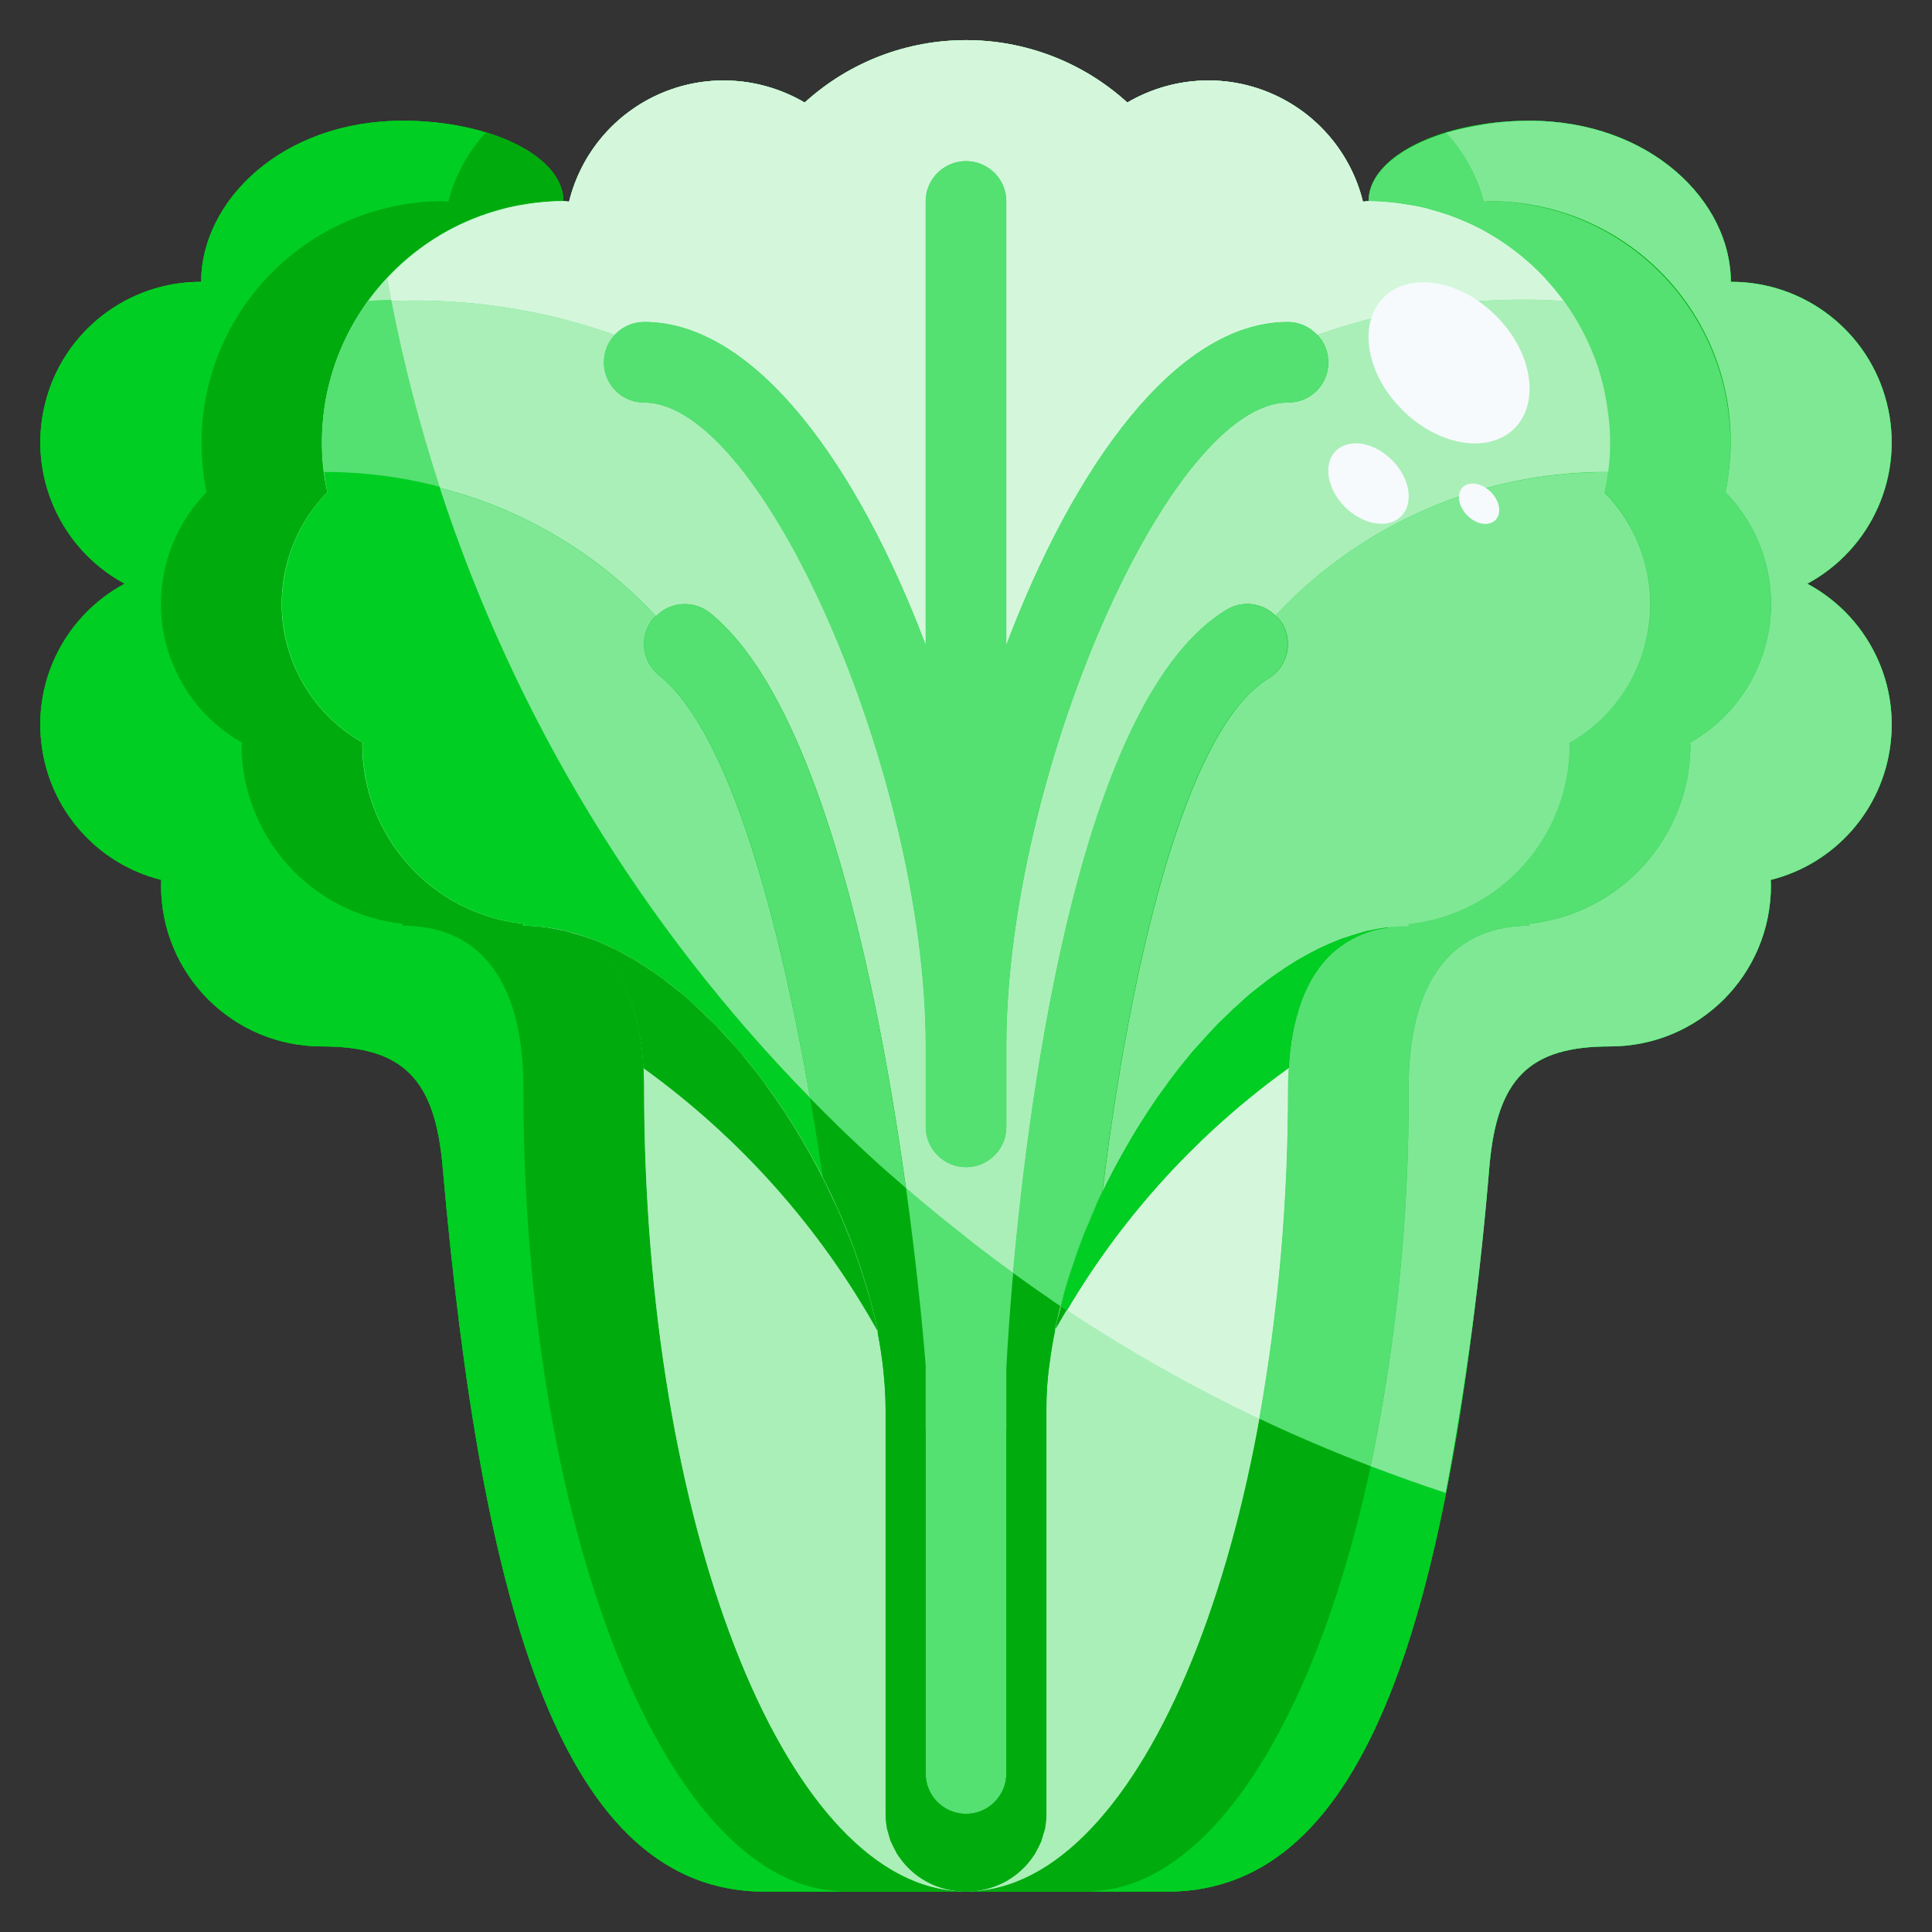 <svg xmlns="http://www.w3.org/2000/svg" xmlns:xlink="http://www.w3.org/1999/xlink" width="32px" height="32px" viewBox="0 0 32 32"><rect x="0" y="0" width="32" height="32" fill="#333333" stroke="none"/><g id="surface1"><path style=" stroke:none;fill-rule:nonzero;fill:rgb(0%,80.784%,13.725%);fill-opacity:1;" d="M 15.828 31.32 C 15.883 31.332 15.941 31.336 16 31.332 L 12.668 31.332 C 9.332 31.332 7.98 26.699 7.332 19.332 C 7.207 17.859 6.668 17.332 5.332 17.332 C 3.859 17.332 2.668 16.141 2.668 14.668 C 2.668 14.633 2.672 14.605 2.672 14.574 C 1.609 14.309 0.82 13.414 0.688 12.328 C 0.551 11.242 1.102 10.184 2.066 9.668 C 0.992 9.09 0.449 7.855 0.75 6.672 C 1.047 5.492 2.113 4.664 3.332 4.668 C 3.332 3.332 4.668 2 6.668 2 C 8.141 2 9.332 2.594 9.332 3.332 C 7.125 3.332 5.332 5.125 5.332 7.332 C 5.332 7.609 5.359 7.883 5.422 8.152 C 4.848 8.738 4.578 9.559 4.691 10.371 C 4.809 11.184 5.293 11.895 6.008 12.301 C 6.008 12.312 6 12.32 6 12.332 C 6.004 13.855 7.152 15.137 8.668 15.301 L 8.668 15.332 C 8.762 15.332 8.852 15.34 8.941 15.348 C 10.207 15.488 10.668 16.621 10.668 18 C 10.668 25.219 12.961 31.094 15.828 31.32 Z M 15.828 31.32 "></path><path style=" stroke:none;fill-rule:nonzero;fill:rgb(0%,80.784%,13.725%);fill-opacity:1;" d="M 28.668 4.668 C 29.887 4.664 30.953 5.492 31.25 6.672 C 31.551 7.855 31.008 9.09 29.934 9.668 C 30.898 10.184 31.449 11.242 31.312 12.328 C 31.18 13.414 30.391 14.309 29.328 14.574 C 29.328 14.605 29.332 14.633 29.332 14.668 C 29.332 16.141 28.141 17.332 26.668 17.332 C 25.332 17.332 24.793 17.859 24.668 19.332 C 24.02 26.699 22.668 31.332 19.332 31.332 L 16 31.332 C 16.059 31.336 16.117 31.332 16.172 31.32 C 19.039 31.094 21.332 25.219 21.332 18 C 21.332 16.621 21.793 15.488 23.059 15.348 C 23.148 15.34 23.238 15.332 23.332 15.332 L 23.332 15.301 C 24.848 15.137 25.996 13.855 26 12.332 C 26 12.32 25.992 12.312 25.992 12.301 C 26.707 11.895 27.191 11.184 27.309 10.371 C 27.422 9.559 27.152 8.738 26.578 8.152 C 26.641 7.883 26.668 7.609 26.668 7.332 C 26.668 5.125 24.875 3.332 22.668 3.332 C 22.668 2.594 23.859 2 25.332 2 C 27.332 2 28.668 3.332 28.668 4.668 Z M 28.668 4.668 "></path><path style=" stroke:none;fill-rule:nonzero;fill:rgb(66.667%,93.725%,72.157%);fill-opacity:1;" d="M 14.668 30.039 L 14.668 23.332 C 14.664 22.914 14.621 22.496 14.539 22.086 C 14.539 22.066 14.535 22.055 14.535 22.035 C 14.488 21.801 14.426 21.566 14.355 21.332 C 14.289 21.113 14.215 20.887 14.137 20.668 C 13.777 19.703 13.285 18.793 12.68 17.965 C 12.656 17.938 12.637 17.906 12.617 17.879 C 12.543 17.781 12.465 17.68 12.387 17.586 C 12.352 17.543 12.316 17.496 12.277 17.453 C 12.207 17.371 12.133 17.289 12.062 17.207 C 12.016 17.156 11.969 17.105 11.922 17.055 C 11.855 16.984 11.789 16.914 11.715 16.848 C 11.66 16.793 11.605 16.738 11.551 16.688 C 11.484 16.625 11.414 16.566 11.348 16.512 C 11.281 16.453 11.227 16.406 11.164 16.355 C 11.102 16.309 11.035 16.254 10.969 16.207 C 10.906 16.16 10.836 16.109 10.766 16.062 C 10.695 16.02 10.641 15.98 10.578 15.941 C 10.504 15.895 10.43 15.855 10.355 15.816 C 10.297 15.781 10.238 15.75 10.176 15.719 C 10.098 15.68 10.016 15.645 9.938 15.613 C 9.879 15.59 9.824 15.562 9.77 15.543 C 9.68 15.512 9.586 15.484 9.496 15.461 C 9.449 15.449 9.402 15.43 9.355 15.418 C 9.219 15.387 9.082 15.363 8.941 15.348 C 10.207 15.488 10.668 16.621 10.668 18 C 10.668 25.219 12.961 31.094 15.828 31.32 C 15.172 31.246 14.676 30.699 14.668 30.039 Z M 14.668 30.039 "></path><path style=" stroke:none;fill-rule:nonzero;fill:rgb(49.804%,90.98%,58.431%);fill-opacity:1;" d="M 27.332 10 C 27.332 9.309 27.062 8.645 26.578 8.152 C 26.641 7.883 26.668 7.609 26.668 7.332 C 26.668 5.125 24.875 3.332 22.668 3.332 C 22.633 3.332 22.605 3.34 22.574 3.34 C 22.375 2.531 21.805 1.863 21.035 1.539 C 20.266 1.215 19.391 1.277 18.672 1.699 C 17.156 0.32 14.844 0.32 13.328 1.699 C 12.609 1.277 11.734 1.215 10.965 1.539 C 10.195 1.863 9.625 2.531 9.426 3.34 C 9.395 3.34 9.367 3.332 9.332 3.332 C 7.125 3.332 5.332 5.125 5.332 7.332 C 5.332 7.609 5.359 7.883 5.422 8.152 C 4.848 8.738 4.578 9.559 4.691 10.371 C 4.809 11.184 5.293 11.895 6.008 12.301 C 6.008 12.312 6 12.32 6 12.332 C 6.004 13.855 7.152 15.137 8.668 15.301 L 8.668 15.332 C 8.762 15.332 8.852 15.34 8.941 15.348 C 9.078 15.359 9.219 15.383 9.355 15.418 C 9.402 15.426 9.449 15.445 9.496 15.457 C 9.586 15.484 9.676 15.508 9.77 15.543 C 9.824 15.562 9.879 15.59 9.934 15.609 C 10.016 15.645 10.098 15.676 10.176 15.715 C 10.238 15.746 10.297 15.781 10.355 15.812 C 10.43 15.852 10.504 15.895 10.578 15.938 C 10.641 15.977 10.703 16.02 10.766 16.062 C 10.828 16.102 10.902 16.156 10.969 16.203 C 11.039 16.254 11.098 16.301 11.164 16.355 C 11.227 16.406 11.289 16.453 11.348 16.508 C 11.41 16.559 11.48 16.625 11.547 16.684 C 11.605 16.738 11.66 16.789 11.715 16.844 C 11.781 16.91 11.852 16.977 11.922 17.051 C 11.969 17.102 12.016 17.152 12.062 17.207 C 12.133 17.285 12.207 17.367 12.277 17.449 C 12.312 17.492 12.348 17.539 12.387 17.586 C 12.465 17.68 12.539 17.777 12.617 17.875 C 12.637 17.906 12.656 17.934 12.68 17.961 C 13.285 18.793 13.777 19.703 14.133 20.668 C 14.215 20.891 14.293 21.113 14.355 21.332 C 14.422 21.566 14.484 21.801 14.531 22.035 C 14.531 22.055 14.539 22.066 14.539 22.086 C 14.617 22.496 14.664 22.914 14.668 23.332 L 14.668 30.039 C 14.676 30.699 15.172 31.246 15.828 31.32 C 15.941 31.336 16.059 31.336 16.172 31.32 C 16.828 31.246 17.324 30.699 17.332 30.039 L 17.332 23.332 C 17.332 23.078 17.348 22.824 17.387 22.574 C 17.441 22.152 17.527 21.738 17.648 21.332 C 17.715 21.113 17.785 20.887 17.867 20.668 C 18.227 19.699 18.715 18.789 19.324 17.961 C 19.348 17.934 19.363 17.906 19.387 17.879 C 19.461 17.777 19.539 17.68 19.617 17.586 C 19.652 17.543 19.688 17.496 19.723 17.453 C 19.797 17.367 19.867 17.285 19.941 17.207 C 19.988 17.156 20.035 17.105 20.082 17.055 C 20.148 16.98 20.219 16.914 20.289 16.844 C 20.344 16.789 20.398 16.738 20.453 16.688 C 20.52 16.625 20.586 16.566 20.652 16.508 C 20.719 16.453 20.777 16.406 20.84 16.355 C 20.902 16.305 20.969 16.254 21.031 16.207 C 21.098 16.156 21.164 16.109 21.238 16.062 C 21.309 16.016 21.363 15.98 21.426 15.941 C 21.496 15.895 21.57 15.855 21.645 15.812 C 21.707 15.781 21.766 15.746 21.824 15.719 C 21.906 15.68 21.984 15.645 22.066 15.609 C 22.121 15.586 22.176 15.562 22.234 15.539 C 22.324 15.508 22.414 15.48 22.504 15.457 C 22.551 15.445 22.598 15.426 22.645 15.414 C 22.781 15.383 22.922 15.359 23.059 15.348 C 23.148 15.34 23.238 15.332 23.332 15.332 L 23.332 15.301 C 24.848 15.137 25.996 13.855 26 12.332 C 26 12.32 25.992 12.312 25.992 12.301 C 26.82 11.828 27.332 10.953 27.332 10 Z M 27.332 10 "></path><path style=" stroke:none;fill-rule:nonzero;fill:rgb(66.667%,93.725%,72.157%);fill-opacity:1;" d="M 22.645 15.418 C 22.598 15.426 22.551 15.445 22.504 15.457 C 22.414 15.484 22.324 15.508 22.234 15.543 C 22.176 15.562 22.121 15.59 22.066 15.613 C 21.984 15.645 21.906 15.68 21.824 15.719 C 21.766 15.746 21.707 15.781 21.645 15.812 C 21.57 15.855 21.496 15.895 21.426 15.941 C 21.363 15.98 21.297 16.023 21.238 16.062 C 21.176 16.105 21.102 16.156 21.031 16.207 C 20.965 16.258 20.902 16.305 20.84 16.355 C 20.773 16.406 20.715 16.457 20.652 16.512 C 20.59 16.562 20.52 16.625 20.453 16.688 C 20.398 16.738 20.344 16.793 20.289 16.844 C 20.219 16.91 20.148 16.984 20.082 17.055 C 20.035 17.105 19.988 17.156 19.941 17.207 C 19.867 17.289 19.797 17.367 19.723 17.453 C 19.688 17.496 19.652 17.543 19.617 17.586 C 19.539 17.684 19.461 17.777 19.387 17.879 C 19.363 17.906 19.348 17.934 19.324 17.961 C 18.715 18.789 18.227 19.699 17.867 20.668 C 17.785 20.887 17.707 21.113 17.645 21.332 C 17.527 21.738 17.438 22.152 17.383 22.574 C 17.348 22.824 17.332 23.078 17.332 23.332 L 17.332 30.039 C 17.324 30.699 16.828 31.246 16.172 31.32 C 19.039 31.094 21.332 25.219 21.332 18 C 21.332 16.621 21.793 15.488 23.059 15.348 C 22.922 15.359 22.781 15.383 22.645 15.418 Z M 22.645 15.418 "></path><path style=" stroke:none;fill-rule:nonzero;fill:rgb(0%,67.451%,5.098%);fill-opacity:1;" d="M 15.828 31.32 C 15.883 31.332 15.941 31.336 16 31.332 L 12.668 31.332 C 9.332 31.332 7.98 26.699 7.332 19.332 C 7.207 17.859 6.668 17.332 5.332 17.332 C 3.859 17.332 2.668 16.141 2.668 14.668 C 2.668 14.633 2.672 14.605 2.672 14.574 C 1.609 14.309 0.82 13.414 0.688 12.328 C 0.551 11.242 1.102 10.184 2.066 9.668 C 0.992 9.09 0.449 7.855 0.75 6.672 C 1.047 5.492 2.113 4.664 3.332 4.668 C 3.332 3.332 4.668 2 6.668 2 C 8.141 2 9.332 2.594 9.332 3.332 C 7.125 3.332 5.332 5.125 5.332 7.332 C 5.332 7.609 5.359 7.883 5.422 8.152 C 4.848 8.738 4.578 9.559 4.691 10.371 C 4.809 11.184 5.293 11.895 6.008 12.301 C 6.008 12.312 6 12.32 6 12.332 C 6.004 13.855 7.152 15.137 8.668 15.301 L 8.668 15.332 C 8.762 15.332 8.852 15.34 8.941 15.348 C 10.207 15.488 10.668 16.621 10.668 18 C 10.668 25.219 12.961 31.094 15.828 31.32 Z M 15.828 31.32 "></path><path style=" stroke:none;fill-rule:nonzero;fill:rgb(0%,67.451%,5.098%);fill-opacity:1;" d="M 28.668 4.668 C 29.887 4.664 30.953 5.492 31.25 6.672 C 31.551 7.855 31.008 9.09 29.934 9.668 C 30.898 10.184 31.449 11.242 31.312 12.328 C 31.18 13.414 30.391 14.309 29.328 14.574 C 29.328 14.605 29.332 14.633 29.332 14.668 C 29.332 16.141 28.141 17.332 26.668 17.332 C 25.332 17.332 24.793 17.859 24.668 19.332 C 24.02 26.699 22.668 31.332 19.332 31.332 L 16 31.332 C 16.059 31.336 16.117 31.332 16.172 31.32 C 19.039 31.094 21.332 25.219 21.332 18 C 21.332 16.621 21.793 15.488 23.059 15.348 C 23.148 15.34 23.238 15.332 23.332 15.332 L 23.332 15.301 C 24.848 15.137 25.996 13.855 26 12.332 C 26 12.32 25.992 12.312 25.992 12.301 C 26.707 11.895 27.191 11.184 27.309 10.371 C 27.422 9.559 27.152 8.738 26.578 8.152 C 26.641 7.883 26.668 7.609 26.668 7.332 C 26.668 5.125 24.875 3.332 22.668 3.332 C 22.668 2.594 23.859 2 25.332 2 C 27.332 2 28.668 3.332 28.668 4.668 Z M 28.668 4.668 "></path><path style=" stroke:none;fill-rule:nonzero;fill:rgb(49.804%,90.98%,58.431%);fill-opacity:1;" d="M 23.332 15.301 L 23.332 15.332 C 23.238 15.332 23.148 15.34 23.059 15.348 C 20.422 15.602 17.773 19.445 17.387 22.574 C 17.348 22.824 17.332 23.078 17.332 23.332 L 17.332 30.039 C 17.324 30.699 16.828 31.246 16.172 31.32 C 16.059 31.336 15.941 31.336 15.828 31.32 C 15.172 31.246 14.676 30.699 14.668 30.039 L 14.668 23.332 C 14.664 22.914 14.621 22.496 14.539 22.086 C 14.539 22.066 14.535 22.055 14.535 22.035 C 13.926 19.02 11.434 15.586 8.941 15.348 C 8.852 15.34 8.762 15.332 8.668 15.332 L 8.668 15.301 C 7.152 15.137 6.004 13.855 6 12.332 C 6 12.32 6.008 12.312 6.008 12.301 C 5.293 11.895 4.809 11.184 4.691 10.371 C 4.578 9.559 4.848 8.738 5.422 8.152 C 5.359 7.883 5.332 7.609 5.332 7.332 C 5.332 5.125 7.125 3.332 9.332 3.332 C 9.367 3.332 9.395 3.34 9.426 3.34 C 9.625 2.531 10.195 1.863 10.965 1.539 C 11.734 1.215 12.609 1.277 13.328 1.699 C 14.844 0.32 17.156 0.32 18.672 1.699 C 19.391 1.277 20.266 1.215 21.035 1.539 C 21.805 1.863 22.375 2.531 22.574 3.34 C 22.605 3.34 22.633 3.332 22.668 3.332 C 24.875 3.332 26.668 5.125 26.668 7.332 C 26.668 7.609 26.641 7.883 26.578 8.152 C 27.152 8.738 27.422 9.559 27.309 10.371 C 27.191 11.184 26.707 11.895 25.992 12.301 C 25.992 12.312 26 12.32 26 12.332 C 25.996 13.855 24.848 15.137 23.332 15.301 Z M 23.332 15.301 "></path><path style=" stroke:none;fill-rule:nonzero;fill:rgb(49.804%,90.98%,58.431%);fill-opacity:1;" d="M 13.926 20.137 L 13.918 20.121 Z M 13.926 20.137 "></path><path style=" stroke:none;fill-rule:nonzero;fill:rgb(49.804%,90.98%,58.431%);fill-opacity:1;" d="M 14.18 20.785 L 14.156 20.719 C 14.164 20.738 14.172 20.762 14.18 20.785 Z M 14.18 20.785 "></path><path style=" stroke:none;fill-rule:nonzero;fill:rgb(49.804%,90.98%,58.431%);fill-opacity:1;" d="M 14.383 21.422 C 14.375 21.383 14.363 21.348 14.352 21.312 C 14.363 21.348 14.375 21.383 14.383 21.422 Z M 14.383 21.422 "></path><path style=" stroke:none;fill-rule:nonzero;fill:rgb(49.804%,90.98%,58.431%);fill-opacity:1;" d="M 17.543 21.746 C 17.527 21.801 17.512 21.855 17.504 21.91 C 17.512 21.855 17.531 21.801 17.543 21.746 Z M 17.543 21.746 "></path><path style=" stroke:none;fill-rule:nonzero;fill:rgb(49.804%,90.98%,58.431%);fill-opacity:1;" d="M 17.734 21.07 C 17.719 21.121 17.703 21.168 17.688 21.215 C 17.699 21.168 17.715 21.121 17.734 21.07 Z M 17.734 21.07 "></path><path style=" stroke:none;fill-rule:nonzero;fill:rgb(49.804%,90.98%,58.431%);fill-opacity:1;" d="M 17.969 20.402 C 17.957 20.434 17.949 20.461 17.938 20.488 C 17.949 20.461 17.957 20.434 17.969 20.402 Z M 17.969 20.402 "></path><path style=" stroke:none;fill-rule:nonzero;fill:rgb(66.667%,93.725%,72.157%);fill-opacity:1;" d="M 13.328 1.699 C 12.609 1.277 11.734 1.215 10.965 1.539 C 10.195 1.863 9.625 2.531 9.426 3.34 C 9.395 3.34 9.367 3.332 9.332 3.332 C 8.055 3.336 6.852 3.949 6.102 4.984 C 7.484 4.891 8.875 5.082 10.184 5.547 C 14.633 7.234 16 12.473 16 19.332 L 16 0.668 C 15.012 0.668 14.059 1.035 13.328 1.699 Z M 13.328 1.699 "></path><path style=" stroke:none;fill-rule:nonzero;fill:rgb(83.137%,96.863%,86.275%);fill-opacity:1;" d="M 22.668 3.332 C 22.633 3.332 22.605 3.34 22.574 3.34 C 22.375 2.531 21.805 1.863 21.035 1.539 C 20.266 1.215 19.391 1.277 18.672 1.699 C 17.941 1.035 16.988 0.668 16 0.668 L 16 19.332 C 16 12.473 17.367 7.234 21.816 5.547 C 23.125 5.082 24.516 4.891 25.898 4.984 C 25.148 3.949 23.945 3.336 22.668 3.332 Z M 22.668 3.332 "></path><path style=" stroke:none;fill-rule:nonzero;fill:rgb(0%,80.784%,13.725%);fill-opacity:1;" d="M 18.266 19.734 C 18.16 19.957 18.062 20.18 17.973 20.402 C 18.059 20.18 18.156 19.953 18.266 19.734 Z M 18.266 19.734 "></path><path style=" stroke:none;fill-rule:nonzero;fill:rgb(0%,80.784%,13.725%);fill-opacity:1;" d="M 17.938 20.488 C 17.863 20.684 17.793 20.875 17.73 21.07 C 17.793 20.879 17.859 20.684 17.938 20.488 Z M 17.938 20.488 "></path><path style=" stroke:none;fill-rule:nonzero;fill:rgb(0%,80.784%,13.725%);fill-opacity:1;" d="M 17.684 21.215 C 17.629 21.395 17.582 21.57 17.543 21.75 C 17.586 21.57 17.629 21.395 17.684 21.215 Z M 17.684 21.215 "></path><path style=" stroke:none;fill-rule:nonzero;fill:rgb(0%,80.784%,13.725%);fill-opacity:1;" d="M 17.504 21.91 C 17.453 22.133 17.414 22.355 17.387 22.574 C 17.414 22.355 17.453 22.133 17.504 21.91 Z M 17.504 21.91 "></path><path style=" stroke:none;fill-rule:nonzero;fill:rgb(0%,80.784%,13.725%);fill-opacity:1;" d="M 14.352 21.312 C 14.301 21.137 14.242 20.961 14.18 20.785 C 14.242 20.961 14.301 21.137 14.352 21.312 Z M 14.352 21.312 "></path><path style=" stroke:none;fill-rule:nonzero;fill:rgb(0%,80.784%,13.725%);fill-opacity:1;" d="M 13.629 19.508 C 13.73 19.707 13.828 19.914 13.918 20.121 C 13.828 19.914 13.734 19.711 13.629 19.508 Z M 13.629 19.508 "></path><path style=" stroke:none;fill-rule:nonzero;fill:rgb(0%,80.784%,13.725%);fill-opacity:1;" d="M 14.535 22.035 C 14.492 21.832 14.441 21.625 14.383 21.422 C 14.441 21.625 14.492 21.832 14.535 22.035 Z M 14.535 22.035 "></path><path style=" stroke:none;fill-rule:nonzero;fill:rgb(0%,80.784%,13.725%);fill-opacity:1;" d="M 14.156 20.715 C 14.086 20.523 14.008 20.328 13.926 20.137 C 14.008 20.328 14.086 20.523 14.156 20.715 Z M 14.156 20.715 "></path><path style=" stroke:none;fill-rule:nonzero;fill:rgb(33.333%,87.843%,44.706%);fill-opacity:1;" d="M 25.898 4.984 C 24.516 4.891 23.125 5.082 21.816 5.547 C 17.367 7.234 16 12.473 16 19.332 L 16 31.332 C 16.07 31.332 16.137 31.324 16.207 31.312 C 16.516 31.266 16.797 31.113 17.008 30.883 C 17.012 30.879 17.016 30.871 17.02 30.867 C 17.062 30.816 17.105 30.758 17.141 30.703 C 17.152 30.684 17.16 30.664 17.168 30.648 C 17.199 30.598 17.223 30.551 17.242 30.5 C 17.258 30.465 17.266 30.426 17.277 30.387 C 17.285 30.352 17.301 30.316 17.309 30.277 C 17.324 30.199 17.332 30.121 17.332 30.039 L 17.332 24.668 C 17.332 24.668 16.723 14.844 21.121 10.195 C 22.547 8.668 24.547 7.805 26.633 7.816 C 26.766 6.812 26.504 5.797 25.902 4.984 Z M 25.898 4.984 "></path><path style=" stroke:none;fill-rule:nonzero;fill:rgb(0%,80.784%,13.725%);fill-opacity:1;" d="M 27.332 10 C 27.332 9.309 27.062 8.645 26.578 8.152 C 26.605 8.043 26.621 7.93 26.633 7.816 C 24.547 7.805 22.547 8.668 21.121 10.195 C 16.723 14.844 17.332 24.668 17.332 24.668 L 17.332 23.332 C 17.332 23.078 17.348 22.824 17.387 22.574 C 17.414 22.355 17.453 22.133 17.504 21.91 C 17.512 21.855 17.527 21.801 17.543 21.746 C 17.582 21.57 17.629 21.395 17.684 21.215 C 17.699 21.168 17.715 21.117 17.73 21.07 C 17.793 20.875 17.863 20.68 17.938 20.488 C 17.949 20.461 17.957 20.43 17.969 20.402 C 18.059 20.176 18.156 19.953 18.262 19.73 C 19.336 17.492 21.195 15.523 23.062 15.344 C 23.148 15.34 23.242 15.332 23.336 15.332 L 23.336 15.297 C 24.852 15.133 26 13.855 26.004 12.332 C 26.004 12.32 25.996 12.312 25.996 12.297 C 26.824 11.828 27.332 10.949 27.332 10 Z M 27.332 10 "></path><path style=" stroke:none;fill-rule:nonzero;fill:rgb(33.333%,87.843%,44.706%);fill-opacity:1;" d="M 10.184 5.547 C 8.875 5.082 7.484 4.891 6.102 4.984 C 5.5 5.797 5.234 6.812 5.367 7.816 C 7.453 7.812 9.445 8.68 10.867 10.207 C 14.258 13.809 14.66 20.484 14.668 23.328 L 14.668 30.039 C 14.668 30.121 14.676 30.199 14.688 30.277 C 14.695 30.312 14.711 30.348 14.719 30.383 C 14.73 30.422 14.738 30.461 14.754 30.5 C 14.777 30.551 14.801 30.598 14.828 30.645 C 14.84 30.664 14.844 30.684 14.855 30.703 C 14.895 30.758 14.934 30.816 14.98 30.867 C 14.984 30.871 14.988 30.879 14.992 30.883 C 15.199 31.113 15.484 31.266 15.793 31.312 C 15.859 31.324 15.93 31.332 16 31.332 L 16 19.332 C 16 12.473 14.633 7.234 10.184 5.547 Z M 10.184 5.547 "></path><path style=" stroke:none;fill-rule:nonzero;fill:rgb(0%,80.784%,13.725%);fill-opacity:1;" d="M 10.867 10.207 C 9.449 8.68 7.453 7.812 5.367 7.816 C 5.383 7.93 5.398 8.043 5.422 8.152 C 4.852 8.738 4.582 9.559 4.695 10.371 C 4.812 11.184 5.297 11.895 6.012 12.301 C 6.012 12.312 6.004 12.32 6.004 12.332 C 6.008 13.855 7.156 15.137 8.672 15.301 L 8.672 15.332 C 8.762 15.332 8.855 15.34 8.941 15.348 C 10.742 15.52 12.543 17.363 13.633 19.508 C 13.734 19.711 13.832 19.914 13.922 20.121 L 13.93 20.137 C 14.012 20.328 14.09 20.523 14.16 20.715 L 14.184 20.781 C 14.246 20.957 14.305 21.137 14.355 21.312 C 14.367 21.348 14.379 21.383 14.387 21.418 C 14.445 21.625 14.496 21.828 14.535 22.031 C 14.535 22.051 14.543 22.066 14.543 22.086 C 14.621 22.496 14.664 22.91 14.668 23.328 C 14.66 20.484 14.254 13.809 10.867 10.207 Z M 10.867 10.207 "></path><path style=" stroke:none;fill-rule:nonzero;fill:rgb(0%,80.784%,13.725%);fill-opacity:1;" d="M 21.332 5.332 C 19.473 5.332 17.777 7.746 16.668 10.68 L 16.668 3.332 C 16.668 2.965 16.367 2.668 16 2.668 C 15.633 2.668 15.332 2.965 15.332 3.332 L 15.332 10.68 C 14.223 7.746 12.527 5.332 10.668 5.332 C 10.297 5.332 10 5.633 10 6 C 10 6.367 10.297 6.668 10.668 6.668 C 12.629 6.668 15.332 12.848 15.332 17.332 L 15.332 18.668 C 15.332 19.035 15.633 19.332 16 19.332 C 16.367 19.332 16.668 19.035 16.668 18.668 L 16.668 17.332 C 16.668 12.848 19.371 6.668 21.332 6.668 C 21.703 6.668 22 6.367 22 6 C 22 5.633 21.703 5.332 21.332 5.332 Z M 21.332 5.332 "></path><path style=" stroke:none;fill-rule:nonzero;fill:rgb(0%,67.451%,5.098%);fill-opacity:1;" d="M 21.012 11.238 C 21.219 11.117 21.348 10.895 21.344 10.652 C 21.34 10.41 21.207 10.191 20.996 10.074 C 20.785 9.961 20.527 9.969 20.324 10.094 C 17.309 11.906 16.723 21.539 16.668 22.668 L 16.668 29.375 C 16.668 29.746 16.367 30.043 16 30.043 C 15.633 30.043 15.332 29.746 15.332 29.375 L 15.332 22.613 C 15.25 21.566 14.449 12.305 11.754 10.148 C 11.465 9.918 11.043 9.965 10.816 10.254 C 10.586 10.539 10.633 10.961 10.918 11.188 C 12.281 12.281 13.16 16.324 13.629 19.508 C 14.043 20.305 14.348 21.156 14.535 22.035 C 14.535 22.055 14.539 22.066 14.539 22.086 C 14.621 22.496 14.664 22.914 14.668 23.332 L 14.668 30.039 C 14.676 30.684 15.156 31.227 15.793 31.312 C 15.863 31.324 15.93 31.332 16 31.332 C 16.07 31.332 16.137 31.324 16.207 31.312 C 16.844 31.227 17.324 30.684 17.332 30.039 L 17.332 23.332 C 17.332 23.078 17.348 22.824 17.387 22.574 C 17.527 21.586 17.824 20.629 18.266 19.734 C 18.699 16.148 19.609 12.078 21.012 11.238 Z M 21.012 11.238 "></path><path style=" stroke:none;fill-rule:nonzero;fill:rgb(66.667%,93.725%,72.157%);fill-opacity:1;" d="M 14.668 30.039 L 14.668 23.332 C 14.664 22.914 14.621 22.496 14.539 22.086 C 14.539 22.066 14.535 22.055 14.535 22.035 C 14.488 21.801 14.426 21.566 14.355 21.332 C 14.289 21.113 14.215 20.887 14.137 20.668 C 13.777 19.703 13.285 18.793 12.68 17.965 C 12.656 17.938 12.637 17.906 12.617 17.879 C 12.543 17.781 12.465 17.68 12.387 17.586 C 12.352 17.543 12.316 17.496 12.277 17.453 C 12.207 17.371 12.133 17.289 12.062 17.207 C 12.016 17.156 11.969 17.105 11.922 17.055 C 11.855 16.984 11.789 16.914 11.715 16.848 C 11.66 16.793 11.605 16.738 11.551 16.688 C 11.484 16.625 11.414 16.566 11.348 16.512 C 11.281 16.453 11.227 16.406 11.164 16.355 C 11.102 16.309 11.035 16.254 10.969 16.207 C 10.906 16.16 10.836 16.109 10.766 16.062 C 10.695 16.02 10.641 15.98 10.578 15.941 C 10.504 15.895 10.43 15.855 10.355 15.816 C 10.297 15.781 10.238 15.75 10.176 15.719 C 10.098 15.68 10.016 15.645 9.938 15.613 C 9.879 15.59 9.824 15.562 9.77 15.543 C 9.68 15.512 9.586 15.484 9.496 15.461 C 9.449 15.449 9.402 15.43 9.355 15.418 C 9.219 15.387 9.082 15.363 8.941 15.348 C 10.207 15.488 10.668 16.621 10.668 18 C 10.668 25.219 12.961 31.094 15.828 31.32 C 15.172 31.246 14.676 30.699 14.668 30.039 Z M 14.668 30.039 "></path><path style=" stroke:none;fill-rule:nonzero;fill:rgb(66.667%,93.725%,72.157%);fill-opacity:1;" d="M 22.645 15.418 C 22.598 15.426 22.551 15.445 22.504 15.457 C 22.414 15.484 22.324 15.508 22.234 15.543 C 22.176 15.562 22.121 15.59 22.066 15.613 C 21.984 15.645 21.906 15.68 21.824 15.719 C 21.766 15.746 21.707 15.781 21.645 15.812 C 21.57 15.855 21.496 15.895 21.426 15.941 C 21.363 15.98 21.297 16.023 21.238 16.062 C 21.176 16.105 21.102 16.156 21.031 16.207 C 20.965 16.258 20.902 16.305 20.84 16.355 C 20.773 16.406 20.715 16.457 20.652 16.512 C 20.59 16.562 20.52 16.625 20.453 16.688 C 20.398 16.738 20.344 16.793 20.289 16.844 C 20.219 16.91 20.148 16.984 20.082 17.055 C 20.035 17.105 19.988 17.156 19.941 17.207 C 19.867 17.289 19.797 17.367 19.723 17.453 C 19.688 17.496 19.652 17.543 19.617 17.586 C 19.539 17.684 19.461 17.777 19.387 17.879 C 19.363 17.906 19.348 17.934 19.324 17.961 C 18.715 18.789 18.227 19.699 17.867 20.668 C 17.785 20.887 17.707 21.113 17.645 21.332 C 17.527 21.738 17.438 22.152 17.383 22.574 C 17.348 22.824 17.332 23.078 17.332 23.332 L 17.332 30.039 C 17.324 30.699 16.828 31.246 16.172 31.32 C 19.039 31.094 21.332 25.219 21.332 18 C 21.332 16.621 21.793 15.488 23.059 15.348 C 22.922 15.359 22.781 15.383 22.645 15.418 Z M 22.645 15.418 "></path><path style=" stroke:none;fill-rule:nonzero;fill:rgb(0%,80.784%,13.725%);fill-opacity:1;" d="M 13.828 31.32 C 10.961 31.094 8.668 25.219 8.668 18 C 8.668 16.621 8.207 15.488 6.941 15.348 C 6.852 15.34 6.762 15.332 6.668 15.332 L 6.668 15.301 C 5.152 15.137 4.004 13.855 4 12.332 C 4 12.32 4.008 12.312 4.008 12.301 C 3.293 11.895 2.809 11.184 2.691 10.371 C 2.578 9.559 2.848 8.738 3.422 8.152 C 3.395 8.043 3.379 7.93 3.367 7.816 C 3.23 6.68 3.586 5.539 4.344 4.684 C 5.102 3.828 6.188 3.336 7.332 3.332 C 7.367 3.332 7.395 3.34 7.426 3.34 C 7.535 2.914 7.746 2.52 8.047 2.195 C 7.598 2.062 7.133 1.996 6.668 2 C 4.668 2 3.332 3.332 3.332 4.668 C 2.113 4.664 1.047 5.492 0.75 6.672 C 0.449 7.855 0.992 9.09 2.066 9.668 C 1.102 10.184 0.551 11.242 0.688 12.328 C 0.82 13.414 1.609 14.309 2.672 14.574 C 2.672 14.605 2.668 14.633 2.668 14.668 C 2.668 16.141 3.859 17.332 5.332 17.332 C 6.668 17.332 7.207 17.859 7.332 19.332 C 7.98 26.699 9.332 31.332 12.668 31.332 L 14 31.332 C 13.93 31.332 13.863 31.324 13.793 31.312 "></path><path style=" stroke:none;fill-rule:nonzero;fill:rgb(0%,80.784%,13.725%);fill-opacity:1;" d="M 18.207 31.312 C 18.137 31.324 18.07 31.332 18 31.332 L 19.332 31.332 C 22.668 31.332 24.02 26.699 24.668 19.332 C 24.793 17.859 25.332 17.332 26.668 17.332 C 28.141 17.332 29.332 16.141 29.332 14.668 C 29.332 14.633 29.328 14.605 29.328 14.574 C 30.391 14.309 31.18 13.414 31.312 12.328 C 31.449 11.242 30.898 10.184 29.934 9.668 C 31.008 9.09 31.551 7.855 31.25 6.672 C 30.953 5.492 29.887 4.664 28.668 4.668 C 28.668 3.332 27.332 2 25.332 2 C 24.867 1.996 24.402 2.062 23.953 2.195 C 24.254 2.52 24.465 2.914 24.574 3.34 C 24.605 3.34 24.633 3.332 24.668 3.332 C 25.812 3.328 26.906 3.816 27.668 4.676 C 28.426 5.535 28.781 6.68 28.633 7.816 C 28.621 7.93 28.605 8.043 28.578 8.152 C 29.152 8.738 29.422 9.559 29.309 10.371 C 29.191 11.184 28.707 11.895 27.992 12.301 C 27.992 12.312 28 12.32 28 12.332 C 27.996 13.855 26.848 15.137 25.332 15.301 L 25.332 15.332 C 25.238 15.332 25.148 15.34 25.059 15.348 C 23.793 15.488 23.332 16.621 23.332 18 C 23.332 25.219 21.039 31.094 18.172 31.32 "></path><path style=" stroke:none;fill-rule:nonzero;fill:rgb(0%,67.451%,5.098%);fill-opacity:1;" d="M 17.145 30.703 C 17.152 30.684 17.16 30.664 17.172 30.648 C 17.199 30.598 17.223 30.551 17.246 30.5 C 17.258 30.465 17.266 30.426 17.277 30.387 C 17.289 30.352 17.305 30.316 17.312 30.277 C 17.324 30.199 17.332 30.121 17.332 30.039 L 17.332 23.332 C 17.332 23.078 17.348 22.824 17.387 22.574 C 17.41 22.391 17.441 22.207 17.48 22.023 C 17.172 22.559 16.898 23.117 16.668 23.691 L 16.668 29.375 C 16.668 29.746 16.367 30.043 16 30.043 C 15.633 30.043 15.332 29.746 15.332 29.375 L 15.332 23.688 C 15.105 23.125 14.836 22.578 14.535 22.047 C 14.535 22.062 14.539 22.074 14.539 22.086 C 14.617 22.496 14.664 22.914 14.668 23.332 L 14.668 30.039 C 14.668 30.121 14.676 30.199 14.688 30.277 C 14.695 30.312 14.711 30.348 14.719 30.383 C 14.73 30.422 14.738 30.461 14.754 30.5 C 14.777 30.551 14.801 30.598 14.828 30.645 C 14.84 30.664 14.844 30.684 14.855 30.703 C 14.895 30.758 14.934 30.816 14.98 30.867 C 14.984 30.871 14.988 30.879 14.992 30.883 C 15.199 31.113 15.484 31.266 15.793 31.312 C 15.859 31.324 15.93 31.332 16 31.332 C 16.07 31.332 16.137 31.324 16.207 31.312 C 16.516 31.266 16.797 31.113 17.008 30.883 C 17.012 30.879 17.016 30.871 17.02 30.867 C 17.062 30.816 17.105 30.762 17.145 30.703 Z M 17.145 30.703 "></path><path style=" stroke:none;fill-rule:nonzero;fill:rgb(0%,67.451%,5.098%);fill-opacity:1;" d="M 14.535 22.047 C 14.531 22.043 14.531 22.039 14.535 22.035 C 14.488 21.801 14.426 21.566 14.355 21.332 C 14.289 21.113 14.215 20.887 14.137 20.668 C 14.051 20.441 13.961 20.223 13.863 20 C 13.84 19.953 13.816 19.902 13.793 19.855 C 13.488 19.191 13.113 18.555 12.68 17.965 C 12.66 17.938 12.641 17.906 12.617 17.879 C 12.543 17.777 12.465 17.68 12.387 17.586 C 12.352 17.543 12.316 17.496 12.281 17.453 C 12.207 17.367 12.137 17.289 12.062 17.207 C 12.016 17.156 11.969 17.105 11.922 17.055 C 11.855 16.98 11.789 16.914 11.715 16.848 C 11.66 16.793 11.605 16.738 11.551 16.688 C 11.484 16.625 11.418 16.566 11.352 16.508 C 11.285 16.453 11.227 16.406 11.164 16.355 C 11.102 16.309 11.035 16.254 10.973 16.207 C 10.906 16.16 10.84 16.109 10.766 16.062 C 10.695 16.016 10.641 15.98 10.578 15.941 C 10.508 15.895 10.434 15.855 10.359 15.816 C 10.297 15.781 10.238 15.746 10.18 15.719 C 10.098 15.68 10.02 15.645 9.938 15.609 C 9.883 15.586 9.824 15.562 9.77 15.543 C 9.68 15.512 9.59 15.484 9.496 15.461 C 9.449 15.445 9.402 15.43 9.355 15.418 C 9.25 15.395 9.141 15.375 9.031 15.363 L 8.996 15.363 C 10.121 15.52 10.59 16.477 10.656 17.691 C 12.25 18.84 13.578 20.328 14.535 22.047 Z M 14.535 22.047 "></path><path style=" stroke:none;fill-rule:nonzero;fill:rgb(0%,67.451%,5.098%);fill-opacity:1;" d="M 23.004 15.359 L 22.973 15.359 C 22.863 15.371 22.754 15.391 22.645 15.414 C 22.598 15.426 22.551 15.441 22.504 15.453 C 22.414 15.48 22.324 15.508 22.234 15.539 C 22.176 15.559 22.121 15.586 22.066 15.609 C 21.984 15.645 21.906 15.676 21.824 15.715 C 21.766 15.746 21.707 15.777 21.645 15.812 C 21.57 15.852 21.496 15.895 21.426 15.938 C 21.363 15.977 21.297 16.02 21.238 16.062 C 21.176 16.102 21.102 16.152 21.031 16.203 C 20.965 16.254 20.902 16.301 20.84 16.352 C 20.773 16.406 20.715 16.453 20.652 16.508 C 20.59 16.559 20.52 16.625 20.453 16.684 C 20.398 16.734 20.344 16.789 20.289 16.844 C 20.219 16.91 20.148 16.98 20.082 17.051 C 20.035 17.102 19.988 17.152 19.941 17.203 C 19.867 17.285 19.797 17.367 19.723 17.449 C 19.688 17.492 19.652 17.539 19.617 17.582 C 19.539 17.68 19.461 17.777 19.387 17.875 C 19.363 17.902 19.348 17.93 19.324 17.957 C 18.891 18.551 18.52 19.184 18.211 19.848 C 18.16 19.957 18.117 20.066 18.07 20.176 C 18.012 20.309 17.957 20.441 17.906 20.574 C 17.863 20.684 17.824 20.797 17.789 20.906 C 17.75 21.02 17.711 21.129 17.68 21.242 C 17.633 21.391 17.594 21.539 17.559 21.691 C 17.539 21.766 17.516 21.84 17.5 21.914 C 17.492 21.949 17.492 21.98 17.484 22.016 C 18.441 20.309 19.762 18.828 21.352 17.688 C 21.414 16.473 21.879 15.516 23.004 15.359 Z M 23.004 15.359 "></path><path style=" stroke:none;fill-rule:nonzero;fill:rgb(33.333%,87.843%,44.706%);fill-opacity:1;" d="M 23.258 3.383 C 23.363 3.398 23.465 3.414 23.57 3.438 C 23.617 3.449 23.66 3.461 23.707 3.477 C 23.812 3.504 23.91 3.535 24.012 3.57 C 24.051 3.586 24.086 3.598 24.125 3.613 C 24.246 3.66 24.363 3.711 24.477 3.77 L 24.516 3.789 C 24.922 4.004 25.289 4.285 25.602 4.621 L 25.609 4.633 C 25.711 4.746 25.809 4.863 25.898 4.984 C 26.137 5.312 26.324 5.676 26.457 6.062 L 26.465 6.086 C 26.523 6.266 26.57 6.453 26.602 6.645 C 26.609 6.68 26.613 6.715 26.617 6.75 C 26.676 7.102 26.68 7.461 26.633 7.816 C 26.621 7.93 26.605 8.043 26.578 8.152 C 27.152 8.742 27.422 9.559 27.309 10.371 C 27.191 11.184 26.707 11.898 25.992 12.301 C 25.992 12.312 26 12.32 26 12.336 C 25.996 13.859 24.848 15.137 23.332 15.301 L 23.332 15.332 C 23.238 15.332 23.145 15.34 23.059 15.348 C 23.039 15.348 23.023 15.355 23.004 15.359 C 22.625 15.402 22.273 15.574 22.004 15.844 C 21.93 15.922 21.863 16.004 21.805 16.094 C 21.793 16.105 21.781 16.121 21.773 16.137 C 21.715 16.227 21.668 16.32 21.625 16.418 C 21.613 16.438 21.605 16.457 21.598 16.477 C 21.555 16.582 21.516 16.691 21.488 16.801 C 21.48 16.82 21.477 16.84 21.469 16.859 C 21.438 16.98 21.414 17.102 21.395 17.223 L 21.387 17.266 C 21.367 17.398 21.355 17.539 21.348 17.684 C 21.34 17.789 21.332 17.891 21.332 18 C 21.336 19.84 21.176 21.68 20.855 23.496 C 21.453 23.781 22.074 24.043 22.703 24.285 C 23.133 22.219 23.344 20.109 23.332 18 C 23.332 16.621 23.793 15.488 25.059 15.348 C 25.148 15.34 25.238 15.332 25.332 15.332 L 25.332 15.301 C 26.848 15.137 27.996 13.855 28 12.332 C 28 12.32 27.992 12.312 27.992 12.301 C 28.707 11.895 29.191 11.184 29.309 10.371 C 29.422 9.559 29.152 8.738 28.578 8.152 C 28.605 8.043 28.621 7.93 28.633 7.816 C 28.77 6.68 28.414 5.539 27.656 4.684 C 26.898 3.828 25.809 3.336 24.668 3.332 C 24.633 3.332 24.605 3.34 24.574 3.34 C 24.465 2.914 24.254 2.52 23.953 2.195 C 24.148 2.137 24.348 2.094 24.547 2.062 C 23.461 2.234 22.668 2.734 22.668 3.332 C 22.82 3.332 22.973 3.344 23.121 3.363 C 23.168 3.367 23.211 3.375 23.258 3.383 Z M 23.258 3.383 "></path><path style=" stroke:none;fill-rule:nonzero;fill:rgb(83.137%,96.863%,86.275%);fill-opacity:1;" d="M 25.898 4.984 C 25.809 4.863 25.711 4.746 25.609 4.633 L 25.602 4.621 C 25.289 4.285 24.922 4.004 24.516 3.789 L 24.477 3.77 C 24.363 3.711 24.242 3.66 24.125 3.613 C 24.086 3.598 24.047 3.586 24.012 3.57 C 23.91 3.535 23.812 3.504 23.707 3.477 C 23.66 3.461 23.613 3.449 23.566 3.438 C 23.465 3.414 23.359 3.398 23.254 3.383 C 23.211 3.375 23.168 3.367 23.121 3.363 C 22.973 3.344 22.82 3.332 22.668 3.332 C 22.633 3.332 22.605 3.34 22.574 3.34 C 22.375 2.531 21.805 1.863 21.035 1.539 C 20.266 1.215 19.391 1.277 18.672 1.699 C 17.156 0.32 14.844 0.32 13.328 1.699 C 12.609 1.277 11.734 1.215 10.965 1.539 C 10.195 1.863 9.625 2.531 9.426 3.34 C 9.395 3.34 9.367 3.332 9.332 3.332 C 9.18 3.332 9.027 3.344 8.879 3.363 C 8.832 3.367 8.789 3.375 8.746 3.383 C 8.641 3.398 8.535 3.414 8.434 3.438 C 8.387 3.449 8.34 3.461 8.293 3.477 C 8.191 3.504 8.09 3.535 7.988 3.57 C 7.953 3.586 7.914 3.598 7.875 3.613 C 7.758 3.66 7.637 3.711 7.523 3.77 L 7.484 3.789 C 7.086 4 6.727 4.277 6.418 4.609 C 6.441 4.734 6.461 4.859 6.484 4.984 C 7.742 4.938 9 5.125 10.188 5.547 C 10.309 5.41 10.484 5.336 10.668 5.332 C 12.527 5.332 14.223 7.746 15.332 10.68 L 15.332 3.332 C 15.332 2.965 15.633 2.668 16 2.668 C 16.367 2.668 16.668 2.965 16.668 3.332 L 16.668 10.68 C 17.777 7.746 19.473 5.332 21.332 5.332 C 21.516 5.332 21.691 5.41 21.816 5.547 C 23.125 5.082 24.516 4.891 25.898 4.984 Z M 25.898 4.984 "></path><path style=" stroke:none;fill-rule:nonzero;fill:rgb(66.667%,93.725%,72.157%);fill-opacity:1;" d="M 21.332 6.668 C 19.371 6.668 16.668 12.848 16.668 17.332 L 16.668 18.668 C 16.668 19.035 16.367 19.332 16 19.332 L 16 20.492 C 16.258 20.695 16.516 20.891 16.781 21.082 C 17.059 17.977 17.914 11.539 20.324 10.094 C 20.582 9.941 20.91 9.984 21.125 10.195 C 22.551 8.668 24.547 7.805 26.637 7.816 C 26.684 7.461 26.68 7.102 26.621 6.75 C 26.617 6.715 26.613 6.676 26.605 6.641 C 26.574 6.453 26.527 6.266 26.469 6.086 L 26.461 6.059 C 26.328 5.676 26.141 5.312 25.902 4.984 C 24.516 4.891 23.129 5.082 21.82 5.547 C 22.004 5.738 22.055 6.023 21.949 6.27 C 21.844 6.512 21.602 6.672 21.332 6.668 Z M 21.332 6.668 "></path><path style=" stroke:none;fill-rule:nonzero;fill:rgb(49.804%,90.98%,58.431%);fill-opacity:1;" d="M 21.121 10.195 C 21.164 10.23 21.203 10.273 21.238 10.324 C 21.426 10.641 21.324 11.047 21.012 11.238 C 19.609 12.078 18.699 16.148 18.262 19.734 C 18.324 19.602 18.391 19.473 18.461 19.344 C 18.469 19.324 18.484 19.301 18.496 19.277 L 18.512 19.25 C 18.707 18.887 18.922 18.539 19.152 18.203 C 19.184 18.156 19.215 18.113 19.25 18.07 C 19.32 17.973 19.387 17.875 19.461 17.781 C 19.504 17.727 19.543 17.68 19.586 17.625 C 19.598 17.613 19.605 17.602 19.617 17.586 L 19.664 17.531 C 19.746 17.426 19.832 17.328 19.922 17.234 L 19.941 17.207 L 19.965 17.184 C 20.016 17.129 20.066 17.074 20.117 17.02 C 20.168 16.969 20.234 16.898 20.297 16.84 C 20.348 16.789 20.398 16.742 20.445 16.695 L 20.453 16.691 L 20.484 16.664 C 20.504 16.645 20.523 16.629 20.543 16.609 C 20.59 16.57 20.633 16.523 20.68 16.484 C 20.727 16.445 20.777 16.406 20.828 16.367 L 20.84 16.359 L 20.855 16.348 C 20.922 16.293 20.988 16.238 21.059 16.188 C 21.105 16.152 21.152 16.121 21.199 16.09 C 21.273 16.039 21.344 15.992 21.418 15.949 L 21.426 15.941 L 21.504 15.895 C 21.547 15.871 21.586 15.844 21.629 15.824 C 21.68 15.793 21.734 15.766 21.785 15.742 C 21.797 15.734 21.812 15.727 21.824 15.719 C 21.836 15.715 21.855 15.707 21.867 15.699 C 21.93 15.672 21.988 15.641 22.051 15.617 C 22.078 15.602 22.109 15.594 22.141 15.582 L 22.164 15.57 C 22.188 15.562 22.211 15.551 22.23 15.543 L 22.266 15.535 C 22.344 15.508 22.418 15.484 22.496 15.461 C 22.531 15.449 22.57 15.438 22.605 15.43 C 22.617 15.426 22.633 15.422 22.645 15.418 L 22.664 15.418 C 22.793 15.391 22.926 15.367 23.059 15.352 C 23.145 15.348 23.238 15.34 23.332 15.34 L 23.332 15.305 C 24.848 15.141 25.996 13.863 26 12.34 C 26 12.324 25.992 12.32 25.992 12.305 C 26.707 11.902 27.191 11.188 27.305 10.379 C 27.422 9.566 27.152 8.746 26.578 8.16 C 26.602 8.047 26.621 7.934 26.633 7.82 C 24.547 7.809 22.547 8.668 21.121 10.195 Z M 21.121 10.195 "></path><path style=" stroke:none;fill-rule:nonzero;fill:rgb(66.667%,93.725%,72.157%);fill-opacity:1;" d="M 10.867 10.207 C 11.102 9.961 11.484 9.938 11.754 10.145 C 13.605 11.629 14.562 16.453 15.008 19.676 C 15.332 19.957 15.664 20.227 16.004 20.492 L 16.004 19.332 C 15.637 19.332 15.336 19.035 15.336 18.668 L 15.336 17.332 C 15.336 12.848 12.633 6.668 10.672 6.668 C 10.402 6.668 10.164 6.512 10.059 6.266 C 9.953 6.023 10.004 5.738 10.188 5.547 C 9 5.125 7.742 4.938 6.484 4.984 C 6.688 6.031 6.957 7.066 7.289 8.082 C 8.66 8.43 9.902 9.168 10.867 10.207 Z M 10.867 10.207 "></path><path style=" stroke:none;fill-rule:nonzero;fill:rgb(49.804%,90.98%,58.431%);fill-opacity:1;" d="M 10.918 11.188 C 10.629 10.957 10.582 10.539 10.812 10.25 C 10.828 10.23 10.848 10.223 10.863 10.207 C 9.898 9.168 8.656 8.43 7.285 8.082 C 8.523 11.875 10.625 15.332 13.418 18.184 C 12.914 15.289 12.098 12.133 10.918 11.188 Z M 10.918 11.188 "></path><path style=" stroke:none;fill-rule:nonzero;fill:rgb(33.333%,87.843%,44.706%);fill-opacity:1;" d="M 21.816 5.547 C 21.691 5.41 21.516 5.332 21.332 5.332 C 19.473 5.332 17.777 7.746 16.668 10.68 L 16.668 3.332 C 16.668 2.965 16.367 2.668 16 2.668 C 15.633 2.668 15.332 2.965 15.332 3.332 L 15.332 10.68 C 14.223 7.746 12.527 5.332 10.668 5.332 C 10.297 5.332 10 5.633 10 6 C 10 6.367 10.297 6.668 10.668 6.668 C 12.629 6.668 15.332 12.848 15.332 17.332 L 15.332 18.668 C 15.332 19.035 15.633 19.332 16 19.332 C 16.367 19.332 16.668 19.035 16.668 18.668 L 16.668 17.332 C 16.668 12.848 19.371 6.668 21.332 6.668 C 21.598 6.668 21.84 6.512 21.945 6.266 C 22.051 6.023 22 5.738 21.816 5.547 Z M 21.816 5.547 "></path><path style=" stroke:none;fill-rule:nonzero;fill:rgb(33.333%,87.843%,44.706%);fill-opacity:1;" d="M 21.121 10.195 C 20.906 9.984 20.578 9.941 20.32 10.094 C 17.91 11.539 17.055 17.977 16.777 21.082 C 16.969 21.219 17.16 21.359 17.359 21.492 C 17.426 21.543 17.496 21.59 17.566 21.633 C 17.59 21.535 17.613 21.434 17.645 21.332 C 17.656 21.293 17.668 21.254 17.68 21.215 C 17.695 21.168 17.711 21.121 17.727 21.07 C 17.789 20.879 17.859 20.684 17.934 20.492 C 17.941 20.461 17.953 20.434 17.965 20.406 C 18.023 20.258 18.086 20.113 18.152 19.965 L 18.156 19.953 C 18.191 19.879 18.223 19.809 18.258 19.734 C 18.695 16.148 19.602 12.082 21.004 11.242 C 21.32 11.051 21.422 10.641 21.234 10.324 C 21.203 10.277 21.164 10.234 21.121 10.195 Z M 21.121 10.195 "></path><path style=" stroke:none;fill-rule:nonzero;fill:rgb(33.333%,87.843%,44.706%);fill-opacity:1;" d="M 11.75 10.145 C 11.48 9.938 11.098 9.961 10.863 10.207 C 10.848 10.223 10.828 10.23 10.812 10.25 C 10.582 10.539 10.629 10.957 10.918 11.188 C 12.098 12.129 12.918 15.289 13.418 18.188 C 13.73 18.508 14.055 18.824 14.387 19.129 C 14.586 19.316 14.797 19.496 15.004 19.676 C 14.559 16.453 13.602 11.629 11.75 10.145 Z M 11.75 10.145 "></path><path style=" stroke:none;fill-rule:nonzero;fill:rgb(83.137%,96.863%,86.275%);fill-opacity:1;" d="M 21.348 17.684 C 19.859 18.754 18.605 20.121 17.676 21.699 C 18.691 22.375 19.754 22.973 20.855 23.496 C 21.176 21.684 21.336 19.844 21.332 18 C 21.332 17.891 21.34 17.789 21.348 17.684 Z M 21.348 17.684 "></path><path style=" stroke:none;fill-rule:nonzero;fill:rgb(49.804%,90.98%,58.431%);fill-opacity:1;" d="M 24.574 3.34 C 24.605 3.34 24.633 3.332 24.668 3.332 C 25.812 3.328 26.906 3.816 27.668 4.676 C 28.426 5.535 28.781 6.68 28.633 7.816 C 28.621 7.93 28.605 8.043 28.578 8.152 C 29.152 8.738 29.422 9.559 29.309 10.371 C 29.191 11.184 28.707 11.895 27.992 12.301 C 27.992 12.312 28 12.32 28 12.332 C 27.996 13.855 26.848 15.137 25.332 15.301 L 25.332 15.332 C 25.238 15.332 25.148 15.34 25.059 15.348 C 23.793 15.488 23.332 16.621 23.332 18 C 23.344 20.109 23.133 22.219 22.703 24.285 C 23.113 24.441 23.527 24.59 23.945 24.727 C 24.281 22.941 24.523 21.141 24.668 19.332 C 24.793 17.859 25.332 17.332 26.668 17.332 C 28.141 17.332 29.332 16.141 29.332 14.668 C 29.332 14.633 29.328 14.605 29.328 14.574 C 30.391 14.309 31.18 13.414 31.312 12.328 C 31.449 11.242 30.898 10.184 29.934 9.668 C 31.008 9.09 31.551 7.855 31.25 6.672 C 30.953 5.492 29.887 4.664 28.668 4.668 C 28.668 3.332 27.332 2 25.332 2 C 25.105 2 24.879 2.016 24.652 2.047 L 24.547 2.066 C 24.348 2.098 24.148 2.141 23.953 2.199 C 24.25 2.523 24.465 2.914 24.574 3.34 Z M 24.574 3.34 "></path><path style=" stroke:none;fill-rule:nonzero;fill:rgb(0%,80.784%,13.725%);fill-opacity:1;" d="M 22.98 15.359 C 22.859 15.375 22.738 15.398 22.617 15.426 L 22.562 15.441 L 22.504 15.461 C 22.484 15.465 22.461 15.473 22.438 15.48 C 22.344 15.508 22.246 15.539 22.152 15.578 L 22.062 15.613 C 22.027 15.629 21.988 15.648 21.949 15.664 C 21.863 15.703 21.777 15.746 21.691 15.793 L 21.645 15.816 C 21.59 15.844 21.539 15.875 21.484 15.906 C 21.395 15.961 21.305 16.016 21.219 16.078 C 21.156 16.121 21.098 16.16 21.039 16.203 C 20.949 16.27 20.859 16.34 20.77 16.41 C 20.73 16.445 20.688 16.477 20.648 16.512 C 20.609 16.547 20.566 16.586 20.523 16.625 C 20.457 16.684 20.387 16.746 20.328 16.809 C 20.312 16.82 20.297 16.832 20.285 16.848 C 20.223 16.906 20.16 16.969 20.102 17.031 C 20.043 17.094 19.984 17.16 19.926 17.223 L 19.902 17.25 C 19.844 17.316 19.789 17.375 19.73 17.441 C 19.676 17.512 19.633 17.562 19.586 17.621 L 19.578 17.629 C 19.527 17.691 19.477 17.758 19.426 17.824 C 19.387 17.875 19.348 17.93 19.309 17.984 C 19.117 18.246 18.938 18.52 18.77 18.801 C 18.734 18.859 18.703 18.914 18.672 18.969 C 18.504 19.258 18.348 19.551 18.207 19.852 C 18.164 19.953 18.121 20.051 18.078 20.148 L 18.066 20.18 C 18.059 20.195 18.051 20.215 18.043 20.234 C 17.996 20.348 17.945 20.461 17.902 20.578 C 17.859 20.691 17.824 20.797 17.785 20.91 C 17.746 21.023 17.707 21.133 17.676 21.242 C 17.633 21.379 17.602 21.512 17.57 21.641 C 17.602 21.664 17.637 21.684 17.672 21.707 C 18.602 20.129 19.855 18.762 21.344 17.691 C 21.352 17.547 21.367 17.41 21.387 17.273 L 21.391 17.23 C 21.41 17.109 21.438 16.988 21.469 16.867 C 21.473 16.848 21.477 16.828 21.484 16.809 C 21.516 16.699 21.551 16.59 21.594 16.484 C 21.602 16.465 21.613 16.445 21.621 16.426 C 21.664 16.328 21.715 16.234 21.77 16.145 C 21.781 16.129 21.793 16.117 21.801 16.102 C 21.859 16.012 21.926 15.93 22 15.852 C 22.27 15.582 22.621 15.41 23 15.367 Z M 22.98 15.359 "></path><path style=" stroke:none;fill-rule:nonzero;fill:rgb(96.471%,98.039%,99.216%);fill-opacity:1;" d="M 24.777 5.23 C 24.18 4.633 23.348 4.496 22.918 4.926 C 22.488 5.355 22.625 6.188 23.223 6.785 C 23.82 7.387 24.656 7.523 25.086 7.094 C 25.512 6.664 25.379 5.828 24.777 5.23 Z M 24.777 5.23 "></path><path style=" stroke:none;fill-rule:nonzero;fill:rgb(96.471%,98.039%,99.216%);fill-opacity:1;" d="M 23.055 7.621 C 22.758 7.32 22.34 7.254 22.125 7.469 C 21.91 7.684 21.98 8.098 22.277 8.398 C 22.578 8.695 22.992 8.766 23.207 8.551 C 23.422 8.336 23.355 7.918 23.055 7.621 Z M 23.055 7.621 "></path><path style=" stroke:none;fill-rule:nonzero;fill:rgb(96.471%,98.039%,99.216%);fill-opacity:1;" d="M 24.691 8.148 C 24.543 8 24.336 7.965 24.227 8.07 C 24.121 8.18 24.152 8.387 24.305 8.539 C 24.453 8.688 24.66 8.723 24.77 8.613 C 24.875 8.504 24.844 8.297 24.691 8.148 Z M 24.691 8.148 "></path></g></svg>
